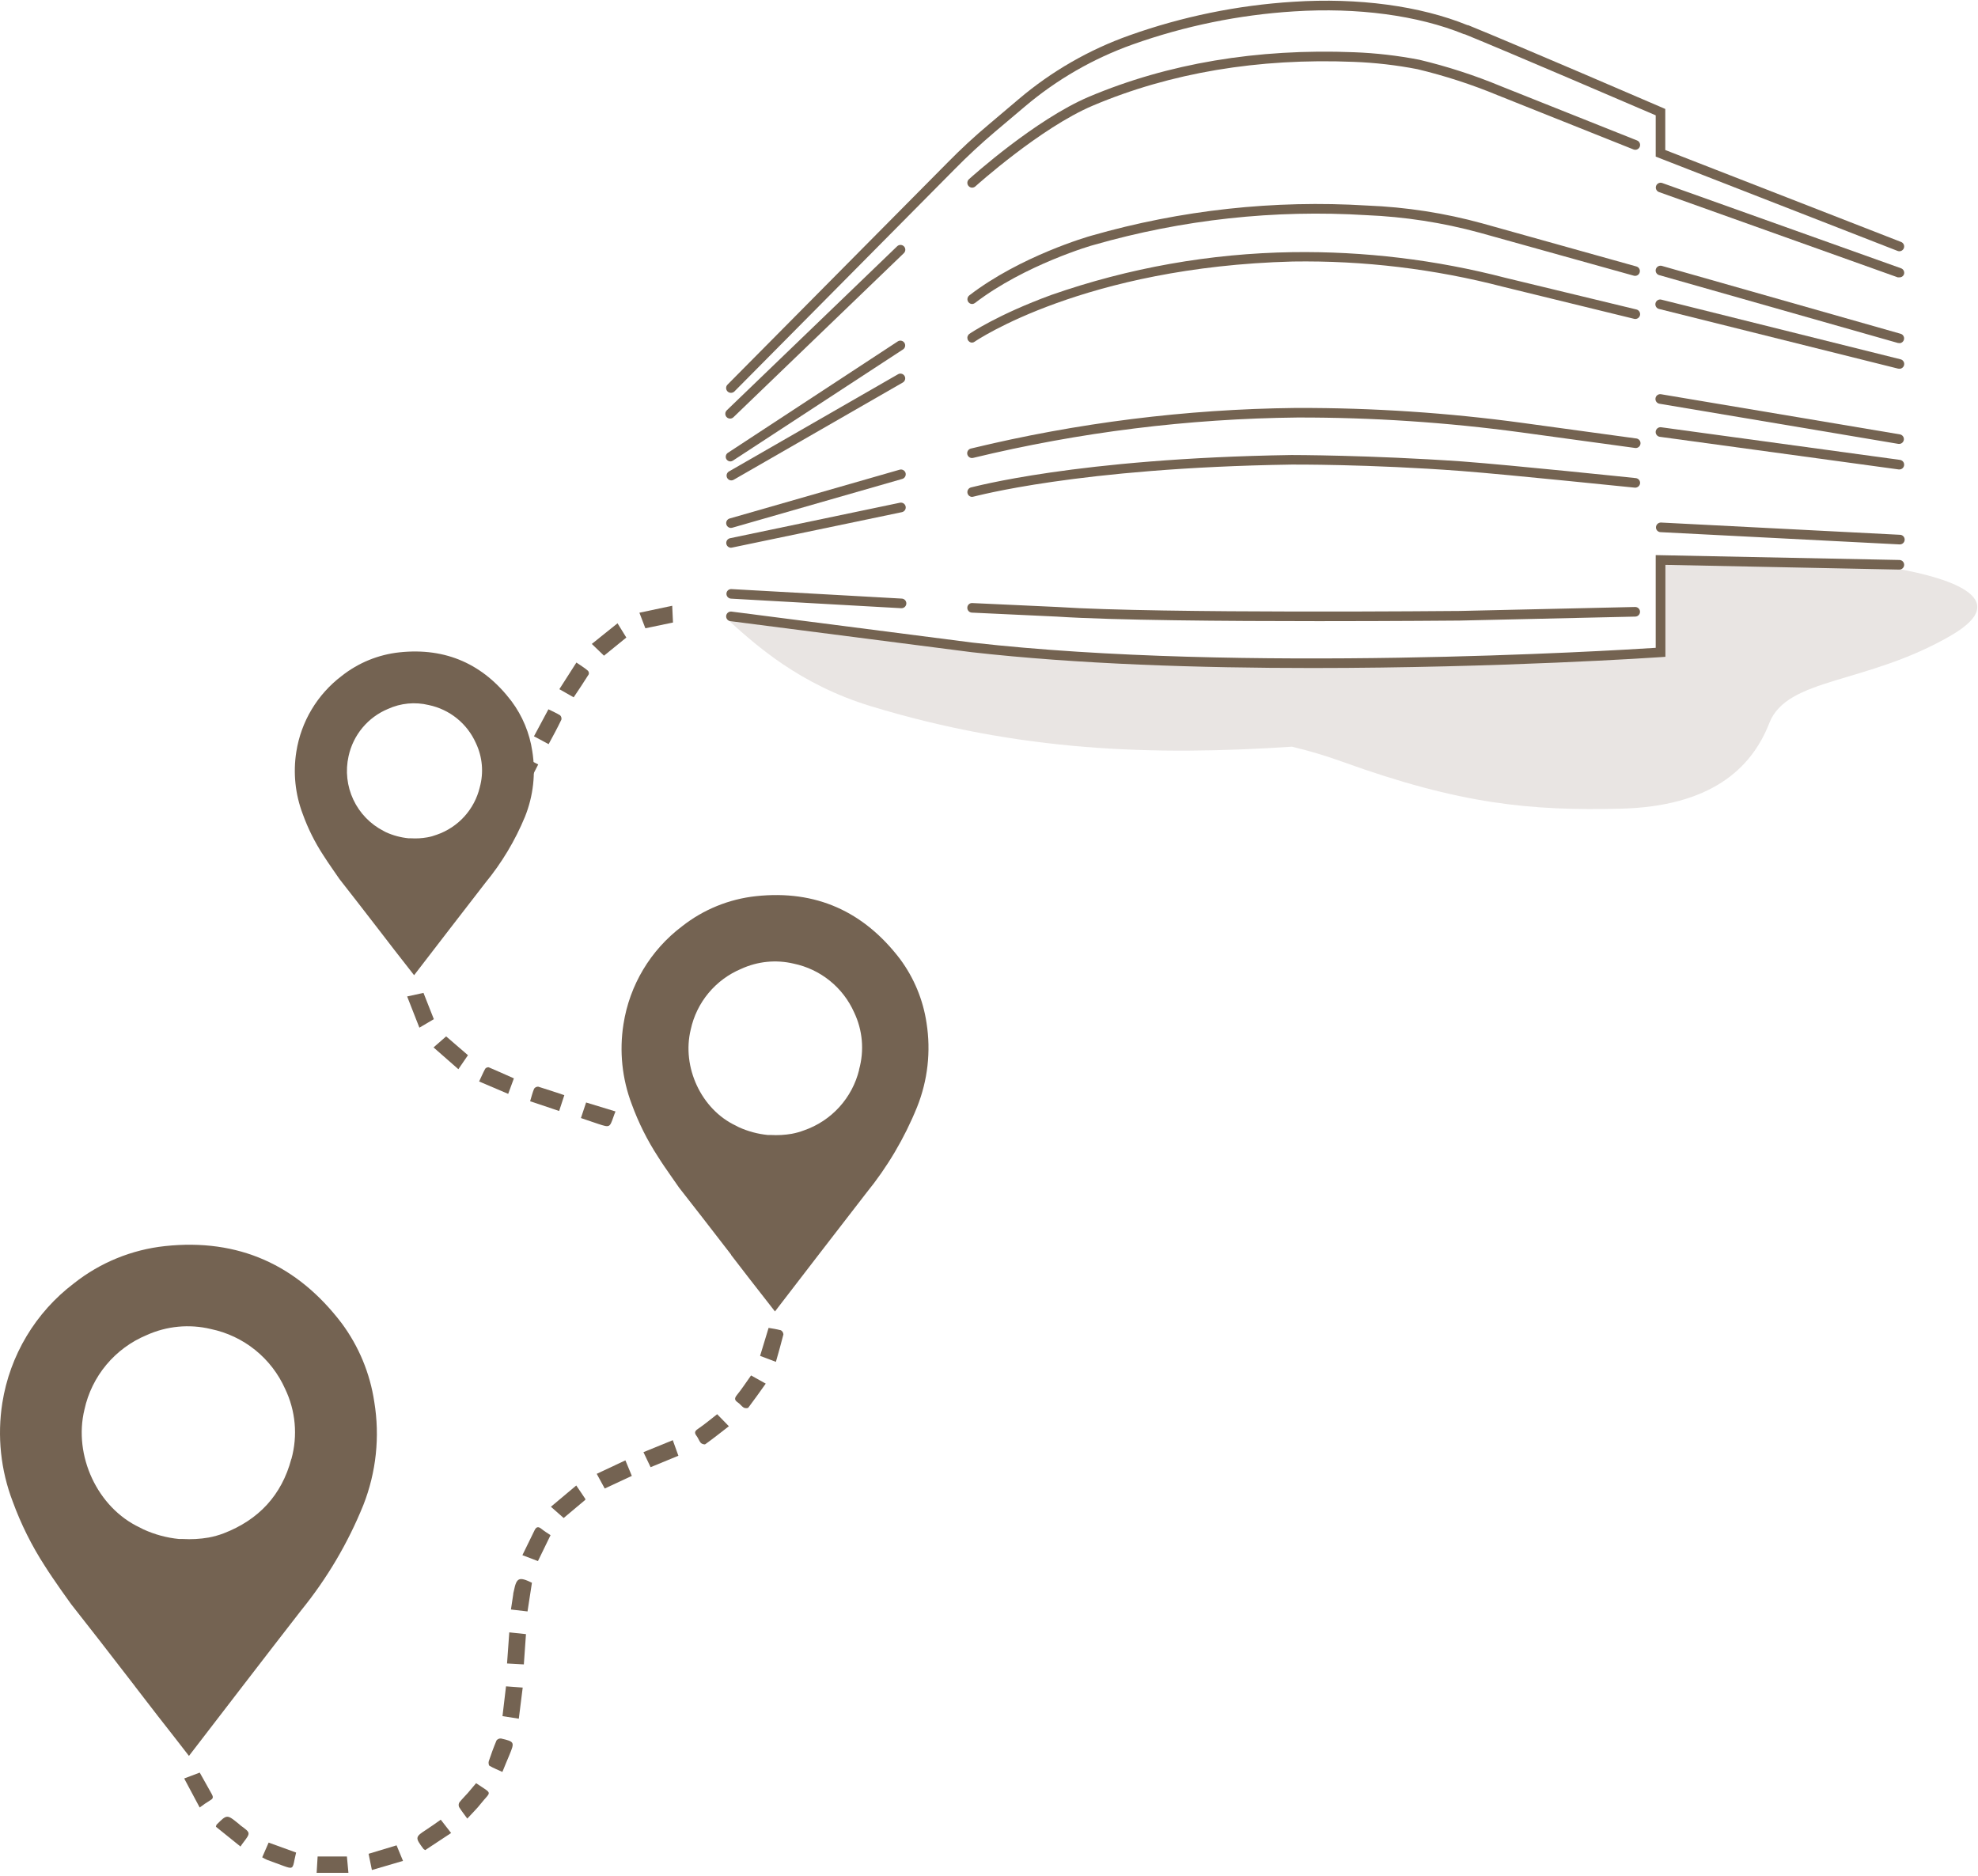 <svg width="544" height="516" viewBox="0 0 544 516" fill="none" xmlns="http://www.w3.org/2000/svg">
<path d="M139.451 457.482L140.064 448.927L144.655 449.412L144.071 457.738L139.451 457.482Z" fill="#746352"/>
<path d="M158.485 408.535C159.483 409.961 160.225 411.116 160.981 412.228C160.981 412.228 160.981 412.342 160.981 412.47L155.021 417.475L151.513 414.381L158.485 408.535Z" fill="#746352"/>
<path d="M66.138 507.826L59.38 502.379C59.494 502.009 59.494 501.88 59.566 501.809C62.417 498.957 62.417 498.957 65.568 501.51C65.772 501.706 65.986 501.892 66.21 502.066C68.947 504.062 68.947 504.048 66.922 506.714C66.723 506.913 66.552 507.255 66.138 507.826Z" fill="#746352"/>
<path d="M87.354 510.563H95.409C95.538 511.989 95.68 513.415 95.823 515.055H87.083L87.354 510.563Z" fill="#746352"/>
<path d="M72.112 510.792L73.88 506.742L81.437 509.48C81.28 510.164 81.123 510.806 80.995 511.462C80.539 513.942 80.396 514.028 78.058 513.187C76.518 512.616 74.978 512.075 73.453 511.49C72.992 511.285 72.544 511.052 72.112 510.792Z" fill="#746352"/>
<path d="M151.414 422.194C150.173 424.775 149.09 426.999 147.949 429.323L143.672 427.698L147.008 420.868C147.436 419.984 147.963 419.699 148.847 420.412C149.731 421.125 150.572 421.638 151.414 422.194Z" fill="#746352"/>
<path d="M121.216 500.44L124.068 504.105L116.939 508.81C116.786 508.723 116.639 508.627 116.497 508.524C114.101 505.316 114.116 505.217 117.381 503.092C118.635 502.294 119.819 501.424 121.216 500.44Z" fill="#746352"/>
<path d="M138.168 487.309C136.828 486.696 135.687 486.24 134.632 485.627C134.39 485.485 134.304 484.729 134.433 484.344C135.074 482.419 135.773 480.508 136.557 478.641C136.701 478.461 136.887 478.32 137.098 478.228C137.309 478.136 137.539 478.097 137.769 478.113C141.533 478.983 141.576 479.083 140.079 482.69C139.466 484.101 138.881 485.598 138.168 487.309Z" fill="#746352"/>
<path d="M139.765 300.832L131.767 297.425C132.394 296.113 132.864 294.987 133.449 293.917C133.562 293.78 133.706 293.671 133.87 293.601C134.034 293.532 134.213 293.503 134.39 293.518C136.728 294.502 139.024 295.543 141.333 296.569L139.765 300.832Z" fill="#746352"/>
<path d="M166.313 409.362L164.117 405.327L172.002 401.62C172.601 403.046 173.157 404.372 173.77 405.897L166.313 409.362Z" fill="#746352"/>
<path d="M178.931 403.502L176.964 399.368L185.033 396.074L186.573 400.351L178.931 403.502Z" fill="#746352"/>
<path d="M155.206 301.189L153.78 305.538L145.796 302.857C146.167 301.631 146.452 300.476 146.894 299.407C147.02 299.227 147.189 299.082 147.386 298.985C147.583 298.888 147.801 298.842 148.02 298.851C150.358 299.564 152.711 300.362 155.206 301.189Z" fill="#746352"/>
<path d="M111.977 274.042L116.468 273.059L119.319 280.287L115.342 282.625L111.977 274.042Z" fill="#746352"/>
<path d="M119.234 288.057L122.699 285.021L128.701 290.196C127.889 291.38 127.062 292.606 126.064 294.046L119.234 288.057Z" fill="#746352"/>
<path d="M50.654 489.105L54.932 487.494L58.254 493.426C58.61 494.081 58.739 494.609 57.883 495.065C56.861 495.689 55.871 496.365 54.917 497.09L50.654 489.105Z" fill="#746352"/>
<path d="M146.295 435.282C145.896 437.934 145.497 440.444 145.083 443.167L140.521 442.639C140.734 441.213 140.934 439.873 141.148 438.505C141.148 438.162 141.262 437.835 141.333 437.492C142.06 433.871 142.745 433.557 146.295 435.282Z" fill="#746352"/>
<path d="M206.562 378.266L210.597 380.519C208.986 382.772 207.446 384.967 205.821 387.106C205.65 387.334 204.852 387.32 204.524 387.106C203.911 386.721 203.497 386.051 202.898 385.68C202 385.053 201.943 384.568 202.67 383.656C204.039 381.973 205.208 380.163 206.562 378.266Z" fill="#746352"/>
<path d="M197.238 388.931L200.46 392.239C198.264 393.935 196.183 395.604 193.987 397.172C193.759 397.343 192.989 397.101 192.732 396.815C192.262 396.274 192.048 395.518 191.606 394.948C190.936 394.078 191.007 393.593 191.977 392.952C193.759 391.74 195.399 390.357 197.238 388.931Z" fill="#746352"/>
<path d="M109.068 507.498L110.836 511.775L102.281 514.284L101.369 509.822L109.068 507.498Z" fill="#746352"/>
<path d="M169.278 305.666C169.022 306.322 168.865 306.679 168.737 307.092C167.682 310.1 167.682 310.115 164.645 309.131C163.091 308.632 161.551 308.076 159.769 307.477L161.194 303.2L169.278 305.666Z" fill="#746352"/>
<path d="M130.94 490.403C135.673 493.597 135.074 492.456 132.18 496.106C131.253 497.318 130.127 498.373 128.516 500.141C127.703 499.015 126.919 498.031 126.263 496.976C126.174 496.771 126.133 496.548 126.146 496.326C126.158 496.103 126.223 495.886 126.334 495.692C127.061 494.766 127.931 493.939 128.715 493.041C129.499 492.142 130.127 491.372 130.94 490.403Z" fill="#746352"/>
<path d="M139.166 463.769L143.757 464.111C143.386 466.963 143.059 469.715 142.688 472.666L138.197 471.967C138.525 469.173 138.838 466.607 139.166 463.769Z" fill="#746352"/>
<path d="M209.043 372.891C209.856 370.239 210.597 367.758 211.382 365.192C212.523 365.35 213.656 365.569 214.775 365.848C214.973 365.968 215.139 366.135 215.258 366.333C215.377 366.532 215.446 366.757 215.459 366.988C214.846 369.455 214.133 371.893 213.392 374.53L209.043 372.891Z" fill="#746352"/>
<path d="M102.937 385.538C101.771 377.701 98.691 370.272 93.969 363.909C81.765 347.854 65.568 340.54 45.393 342.693C36.244 343.672 27.559 347.221 20.343 352.93C9.769 360.941 2.707 372.734 0.638 385.837C-0.792 394.961 0.191 404.301 3.49 412.927C5.766 419.169 8.741 425.133 12.358 430.706C13.024 431.761 13.708 432.802 14.411 433.828L16.678 437.122L19.53 441.128L27.343 451.109C30.613 455.301 33.859 459.497 37.081 463.698L37.152 463.812C39.243 466.512 41.33 469.216 43.411 471.925C46.263 475.532 49.029 479.125 51.966 482.903C62.36 469.415 72.54 456.099 82.82 442.882C89.933 434.13 95.699 424.365 99.929 413.91C103.472 404.897 104.512 395.094 102.937 385.538ZM80.125 401.221C77.473 411.202 71.129 417.988 61.505 421.695C60.164 422.204 58.78 422.59 57.37 422.85C55.017 423.255 52.625 423.389 50.241 423.249H49.229C45.84 422.913 42.53 422.017 39.434 420.597C39.106 420.426 38.806 420.255 38.464 420.098C26.759 414.623 20.157 400.266 23.223 387.662C24.21 383.126 26.279 378.895 29.252 375.33C32.226 371.766 36.018 368.972 40.303 367.188C45.849 364.67 52.077 364.078 57.997 365.506C62.46 366.435 66.638 368.412 70.188 371.272C73.737 374.133 76.557 377.796 78.414 381.959C81.308 387.973 81.921 394.832 80.139 401.264L80.125 401.221Z" fill="#746352"/>
<path d="M254.825 281.357C253.879 274.971 251.371 268.918 247.525 263.734C237.544 250.66 224.399 244.7 207.96 246.454C200.505 247.249 193.427 250.135 187.543 254.78C178.902 261.308 173.14 270.941 171.474 281.642C170.298 289.052 171.08 296.64 173.741 303.655C175.592 308.739 178.018 313.594 180.97 318.127C181.512 318.997 182.068 319.838 182.638 320.679L184.491 323.36L186.758 326.61L193.132 334.78C195.784 338.192 198.426 341.609 201.059 345.031V345.117L206.149 351.718C208.43 354.669 210.74 357.592 213.135 360.672C221.604 349.679 229.902 338.844 238.271 328.065C244.068 320.937 248.768 312.984 252.215 304.468C255.152 297.14 256.054 289.155 254.825 281.357ZM236.29 294.188C235.359 298.016 233.482 301.549 230.832 304.464C228.181 307.378 224.842 309.581 221.119 310.87C220.028 311.281 218.902 311.596 217.755 311.811C215.844 312.142 213.902 312.252 211.966 312.139H211.153C208.392 311.862 205.695 311.135 203.169 309.986C202.912 309.843 202.656 309.701 202.385 309.573C192.846 305.11 187.457 293.419 189.966 283.153C190.764 279.453 192.445 276.001 194.866 273.092C197.286 270.182 200.375 267.901 203.868 266.443C208.378 264.372 213.453 263.87 218.282 265.017C221.917 265.774 225.32 267.383 228.21 269.714C231.101 272.044 233.396 275.028 234.907 278.419C237.252 283.328 237.734 288.923 236.261 294.16L236.29 294.188Z" fill="#746352"/>
<path d="M146.395 206.589C145.655 201.612 143.696 196.895 140.692 192.859C132.964 182.679 122.684 178.045 109.881 179.4C104.075 180.017 98.564 182.267 93.984 185.887C87.274 190.964 82.796 198.447 81.494 206.76C80.58 212.52 81.19 218.418 83.262 223.869C84.691 227.833 86.576 231.618 88.879 235.147C89.293 235.817 89.735 236.473 90.177 237.129C90.647 237.828 91.132 238.555 91.603 239.211L93.356 241.749L98.318 248.107C100.381 250.759 102.438 253.421 104.492 256.092L108.455 261.239C110.223 263.52 112.02 265.801 113.887 268.197C120.489 259.642 126.947 251.201 133.463 242.818C137.986 237.324 141.667 231.188 144.385 224.611C146.678 218.897 147.373 212.668 146.395 206.589ZM131.938 216.57C131.215 219.55 129.756 222.301 127.693 224.571C125.63 226.84 123.03 228.555 120.132 229.558C119.283 229.883 118.404 230.127 117.509 230.285C116.023 230.55 114.51 230.636 113.003 230.542H112.362C110.212 230.329 108.113 229.765 106.145 228.874C105.946 228.76 105.746 228.646 105.532 228.546C101.865 226.677 98.925 223.64 97.175 219.915C95.424 216.19 94.964 211.988 95.865 207.972C96.487 205.091 97.798 202.403 99.685 200.138C101.572 197.874 103.979 196.1 106.701 194.969C110.216 193.364 114.168 192.987 117.922 193.9C120.752 194.49 123.401 195.745 125.652 197.559C127.903 199.373 129.69 201.696 130.868 204.336C132.69 208.146 133.07 212.487 131.938 216.555V216.57Z" fill="#746352"/>
<path d="M153.837 189.537L158.528 182.208C159.711 183.035 160.738 183.634 161.693 184.461C161.813 184.592 161.897 184.751 161.937 184.923C161.977 185.096 161.971 185.275 161.921 185.445C160.581 187.584 159.155 189.722 157.772 191.775L153.837 189.537Z" fill="#746352"/>
<path d="M150.886 204.65L146.851 202.497L150.829 195.069C151.97 195.639 153.067 196.11 154.051 196.723C154.205 196.877 154.317 197.068 154.377 197.277C154.437 197.487 154.443 197.708 154.393 197.92C153.31 200.187 152.126 202.369 150.886 204.65Z" fill="#746352"/>
<path d="M184.876 166.596L185.09 171.202L177.491 172.784L175.851 168.507L184.876 166.596Z" fill="#746352"/>
<path d="M169.834 171.415L172.258 175.336L166.113 180.326L162.763 177.09L169.834 171.415Z" fill="#746352"/>
<path d="M144.142 217.824L142.859 217.054C140.079 215.514 140.007 215.5 141.533 212.677C142.289 211.251 143.087 209.826 143.985 208.157L148.02 210.239C146.708 212.791 145.454 215.244 144.142 217.824Z" fill="#746352"/>
<g opacity="0.3">
<path d="M522.071 156.472C522.071 156.084 522.212 155.696 522.3 155.291C522.512 154.18 521.842 155.291 520.695 155.291L514.312 154.497L458.203 153.933C457.956 153.931 457.711 153.977 457.483 154.07C457.254 154.163 457.045 154.301 456.87 154.474C456.695 154.648 456.556 154.855 456.461 155.083C456.366 155.311 456.316 155.555 456.316 155.802L457.568 178.461L428.773 181.159L332.108 182.288L286.173 181.106L226.308 172.942C217.862 172.395 209.662 169.415 201.146 169.415C200.035 169.415 199.788 170.085 200.599 170.826C207.811 177.333 219.89 188.265 239.533 194.225C280.513 206.692 317.119 207.873 355.313 205.352C359.984 206.458 364.588 207.83 369.102 209.46C401.689 221.239 421.085 223.003 445.684 222.403C470.282 221.804 481.655 211.559 486.593 198.88C491.53 186.202 513.307 188.3 536.601 174.758C554.781 164.178 534.256 158.677 522.142 156.472" fill="#B5A8A1"/>
</g>
<path d="M267.359 83.612C267.086 83.607 266.821 83.518 266.6 83.356C266.38 83.195 266.214 82.969 266.127 82.71C266.04 82.451 266.036 82.172 266.115 81.91C266.193 81.648 266.35 81.417 266.565 81.249C280.672 70.404 299.363 65.026 300.156 64.815C324.774 57.753 350.417 54.95 375.979 56.527C386.713 56.945 397.363 58.596 407.719 61.447L450.039 73.279C450.207 73.323 450.364 73.401 450.501 73.507C450.638 73.614 450.753 73.746 450.838 73.897C450.924 74.048 450.978 74.215 450.998 74.387C451.018 74.559 451.004 74.734 450.956 74.901C450.911 75.069 450.834 75.226 450.727 75.363C450.621 75.5 450.488 75.615 450.337 75.7C450.186 75.785 450.02 75.84 449.847 75.86C449.675 75.88 449.501 75.866 449.334 75.818L406.908 63.986C396.741 61.219 386.296 59.604 375.768 59.172C350.51 57.608 325.17 60.375 300.844 67.354C300.633 67.354 281.818 72.82 268.117 83.347C267.896 83.508 267.632 83.6 267.359 83.612Z" fill="#746351"/>
<path d="M267.359 51.607C267.175 51.607 266.993 51.568 266.826 51.492C266.658 51.416 266.51 51.305 266.389 51.166C266.272 51.038 266.181 50.888 266.122 50.724C266.063 50.561 266.038 50.387 266.046 50.214C266.054 50.04 266.096 49.87 266.17 49.713C266.244 49.555 266.348 49.414 266.477 49.297C267.218 48.627 284.727 32.881 299.504 26.603C321.228 17.434 345.756 13.308 372.383 14.366C378.41 14.593 384.411 15.283 390.333 16.429C398.034 18.264 405.575 20.711 412.886 23.747L450.233 38.629C450.395 38.694 450.543 38.79 450.668 38.912C450.793 39.034 450.892 39.179 450.961 39.34C451.03 39.5 451.067 39.673 451.069 39.847C451.071 40.022 451.038 40.195 450.974 40.357C450.909 40.519 450.813 40.667 450.691 40.792C450.569 40.917 450.424 41.017 450.263 41.086C450.103 41.154 449.93 41.191 449.756 41.193C449.581 41.195 449.408 41.163 449.246 41.098L411.916 26.198C404.746 23.227 397.352 20.827 389.804 19.021C384.022 17.902 378.162 17.23 372.277 17.011C346.038 15.953 321.899 20.009 300.545 29.054C286.174 35.138 268.434 51.096 268.258 51.255C268.011 51.477 267.691 51.602 267.359 51.607Z" fill="#746351"/>
<path d="M267.359 125.967C267.031 125.975 266.712 125.862 266.464 125.649C266.215 125.436 266.055 125.138 266.013 124.813C265.972 124.488 266.052 124.16 266.238 123.891C266.425 123.622 266.705 123.432 267.024 123.357C296.229 116.275 326.144 112.53 356.195 112.195H356.83C377.531 112.14 398.21 113.513 418.722 116.304L449.916 120.571C450.1 120.579 450.28 120.624 450.445 120.706C450.61 120.787 450.757 120.902 450.875 121.043C450.993 121.184 451.081 121.348 451.132 121.525C451.183 121.702 451.197 121.887 451.172 122.07C451.148 122.252 451.085 122.427 450.989 122.584C450.893 122.741 450.765 122.876 450.613 122.981C450.462 123.085 450.29 123.157 450.109 123.192C449.928 123.226 449.742 123.222 449.563 123.181L418.37 118.914C397.973 116.153 377.412 114.786 356.83 114.823C326.794 115.138 296.891 118.859 267.693 125.914C267.585 125.949 267.472 125.966 267.359 125.967Z" fill="#746351"/>
<path d="M267.359 94.227C267.08 94.225 266.808 94.134 266.584 93.968C266.359 93.802 266.193 93.569 266.109 93.303C266.025 93.037 266.027 92.751 266.115 92.486C266.203 92.221 266.373 91.991 266.601 91.829C266.918 91.6 274.359 86.539 289.1 81.125C310.443 73.664 332.848 69.686 355.454 69.346C375.202 69.068 394.898 71.44 414.014 76.4L450.057 85.11C450.398 85.192 450.693 85.406 450.877 85.706C451.06 86.005 451.117 86.365 451.036 86.706C450.954 87.048 450.739 87.343 450.44 87.526C450.141 87.71 449.781 87.767 449.44 87.685L413.38 78.868C394.507 73.96 375.058 71.623 355.56 71.921C298.235 73.42 268.417 93.716 268.117 93.927C267.902 94.104 267.637 94.209 267.359 94.227Z" fill="#746351"/>
<path d="M362.631 170.826C337.31 170.826 306.204 170.596 290.669 169.574L267.305 168.481C267.132 168.474 266.961 168.433 266.803 168.36C266.645 168.287 266.503 168.184 266.385 168.056C266.267 167.928 266.176 167.779 266.116 167.615C266.056 167.452 266.029 167.279 266.036 167.105C266.04 166.93 266.08 166.757 266.153 166.598C266.227 166.439 266.332 166.296 266.462 166.179C266.592 166.061 266.746 165.972 266.912 165.916C267.078 165.86 267.254 165.839 267.429 165.853L290.811 166.929C319.288 168.816 400.631 168.022 401.442 168.022L449.721 166.929C450.072 166.929 450.408 167.068 450.656 167.316C450.904 167.564 451.044 167.901 451.044 168.251C451.044 168.602 450.904 168.938 450.656 169.186C450.408 169.434 450.072 169.574 449.721 169.574L401.442 170.667C401.107 170.667 383.914 170.826 362.631 170.826Z" fill="#746351"/>
<path d="M267.359 136.652C267.042 136.648 266.737 136.531 266.499 136.321C266.262 136.111 266.108 135.822 266.065 135.508C266.023 135.194 266.094 134.875 266.267 134.61C266.439 134.344 266.702 134.149 267.006 134.06C267.288 134.06 295.801 126.055 355.172 125.138C355.401 125.138 376.649 125.138 402.112 126.901C415.848 127.924 449.545 131.451 449.88 131.486C450.229 131.522 450.548 131.694 450.77 131.965C450.991 132.236 451.096 132.584 451.062 132.932C451.018 133.28 450.84 133.597 450.568 133.817C450.295 134.037 449.947 134.143 449.598 134.113C449.263 134.113 415.601 130.587 401.9 129.529C376.544 127.624 355.419 127.765 355.19 127.765C296.242 128.665 268.011 136.582 267.729 136.582C267.609 136.623 267.485 136.647 267.359 136.652Z" fill="#746351"/>
<path d="M201.145 132.121C200.855 132.119 200.573 132.022 200.343 131.844C200.113 131.666 199.948 131.417 199.874 131.136C199.8 130.855 199.82 130.558 199.932 130.289C200.044 130.021 200.241 129.797 200.493 129.652L246.992 102.92C247.141 102.834 247.306 102.779 247.477 102.757C247.647 102.735 247.821 102.747 247.987 102.792C248.153 102.837 248.309 102.914 248.445 103.019C248.582 103.125 248.696 103.256 248.782 103.405C248.867 103.554 248.923 103.719 248.945 103.89C248.967 104.061 248.955 104.234 248.91 104.4C248.865 104.566 248.788 104.722 248.683 104.858C248.577 104.995 248.446 105.109 248.297 105.195L201.78 131.944C201.587 132.056 201.369 132.116 201.145 132.121Z" fill="#746351"/>
<path d="M200.899 126.901C200.678 126.902 200.461 126.847 200.267 126.743C200.073 126.638 199.908 126.486 199.788 126.302C199.613 126.015 199.555 125.671 199.628 125.342C199.7 125.014 199.896 124.726 200.176 124.538L246.992 93.839C247.284 93.68 247.624 93.637 247.946 93.718C248.268 93.799 248.548 93.997 248.73 94.275C248.912 94.553 248.983 94.888 248.929 95.216C248.875 95.544 248.7 95.839 248.438 96.043L201.551 126.69C201.355 126.814 201.131 126.887 200.899 126.901Z" fill="#746351"/>
<path d="M200.793 115.122C200.53 115.122 200.272 115.043 200.054 114.896C199.835 114.748 199.666 114.539 199.568 114.294C199.469 114.05 199.445 113.782 199.5 113.524C199.555 113.266 199.686 113.031 199.876 112.848L246.728 67.742C246.976 67.494 247.312 67.355 247.662 67.355C248.013 67.355 248.349 67.494 248.597 67.742C248.844 67.99 248.984 68.326 248.984 68.676C248.984 69.027 248.844 69.363 248.597 69.611L201.745 114.717C201.494 114.972 201.152 115.118 200.793 115.122Z" fill="#746351"/>
<path d="M201.022 145.187C200.705 145.183 200.401 145.065 200.163 144.855C199.926 144.645 199.772 144.357 199.729 144.043C199.686 143.729 199.758 143.41 199.93 143.144C200.103 142.878 200.365 142.684 200.669 142.595L247.415 129.176C247.752 129.078 248.114 129.117 248.421 129.286C248.729 129.455 248.957 129.739 249.055 130.075C249.148 130.414 249.104 130.776 248.932 131.083C248.761 131.39 248.475 131.617 248.138 131.715L201.392 145.134C201.272 145.169 201.147 145.187 201.022 145.187Z" fill="#746351"/>
<path d="M201.022 150.636C200.701 150.627 200.394 150.501 200.158 150.282C199.923 150.064 199.775 149.767 199.743 149.447C199.71 149.127 199.795 148.807 199.982 148.545C200.169 148.284 200.445 148.099 200.758 148.026L247.503 138.257C247.674 138.221 247.849 138.219 248.02 138.251C248.191 138.283 248.354 138.348 248.5 138.443C248.646 138.538 248.771 138.661 248.869 138.805C248.968 138.948 249.037 139.11 249.072 139.28C249.108 139.45 249.11 139.626 249.079 139.797C249.047 139.968 248.981 140.131 248.886 140.276C248.791 140.422 248.668 140.548 248.525 140.646C248.381 140.744 248.22 140.813 248.05 140.849L201.304 150.6L201.022 150.636Z" fill="#746351"/>
<path d="M247.785 167.264L201.04 164.636C200.69 164.614 200.364 164.455 200.13 164.195C199.896 163.935 199.773 163.593 199.788 163.243C199.797 163.07 199.84 162.901 199.915 162.745C199.99 162.589 200.096 162.449 200.225 162.334C200.355 162.219 200.506 162.131 200.67 162.076C200.834 162.02 201.008 161.997 201.181 162.009L247.944 164.619C248.295 164.619 248.631 164.758 248.879 165.006C249.127 165.254 249.267 165.59 249.267 165.941C249.267 166.292 249.127 166.628 248.879 166.876C248.631 167.124 248.295 167.264 247.944 167.264H247.785Z" fill="#746351"/>
<path d="M522.371 76.276C522.224 76.295 522.076 76.295 521.93 76.276L456.228 52.806C455.908 52.68 455.65 52.434 455.508 52.12C455.366 51.806 455.353 51.45 455.47 51.126C455.587 50.802 455.825 50.537 456.135 50.386C456.444 50.236 456.801 50.212 457.128 50.32L522.811 73.772C522.983 73.831 523.141 73.924 523.275 74.046C523.409 74.168 523.517 74.316 523.591 74.482C523.666 74.647 523.705 74.826 523.708 75.007C523.71 75.189 523.675 75.368 523.605 75.536C523.497 75.768 523.321 75.963 523.101 76.095C522.881 76.227 522.627 76.29 522.371 76.276Z" fill="#746351"/>
<path d="M522.37 94.333H522L456.316 75.659C456.149 75.614 455.992 75.537 455.854 75.43C455.717 75.324 455.603 75.192 455.517 75.041C455.432 74.889 455.377 74.723 455.357 74.551C455.337 74.378 455.351 74.204 455.399 74.037C455.498 73.7 455.725 73.414 456.032 73.243C456.338 73.071 456.701 73.027 457.039 73.12L522.723 91.794C523.028 91.882 523.29 92.077 523.463 92.343C523.635 92.609 523.706 92.928 523.664 93.242C523.621 93.556 523.467 93.844 523.23 94.054C522.992 94.264 522.687 94.382 522.37 94.386V94.333Z" fill="#746351"/>
<path d="M522.371 101.386H522.053L456.352 84.987C456.173 84.954 456.004 84.885 455.853 84.784C455.703 84.683 455.574 84.552 455.477 84.4C455.379 84.247 455.314 84.076 455.285 83.897C455.256 83.718 455.264 83.535 455.309 83.359C455.354 83.184 455.434 83.019 455.545 82.876C455.656 82.732 455.795 82.614 455.954 82.526C456.113 82.439 456.289 82.386 456.469 82.369C456.65 82.353 456.832 82.374 457.004 82.43L522.688 98.811C523.005 98.886 523.283 99.075 523.47 99.342C523.656 99.609 523.737 99.935 523.698 100.259C523.659 100.582 523.501 100.879 523.257 101.094C523.012 101.308 522.696 101.425 522.371 101.421V101.386Z" fill="#746351"/>
<path d="M522.371 122.07H522.071L456.387 111.031C456.215 111.002 456.052 110.938 455.905 110.845C455.758 110.752 455.631 110.63 455.531 110.488C455.431 110.345 455.36 110.184 455.322 110.014C455.285 109.844 455.281 109.669 455.311 109.497C455.339 109.326 455.4 109.163 455.492 109.016C455.583 108.869 455.703 108.742 455.845 108.642C455.986 108.542 456.145 108.471 456.314 108.433C456.483 108.395 456.657 108.391 456.828 108.422L522.512 119.46C522.839 119.514 523.134 119.689 523.338 119.95C523.543 120.212 523.641 120.54 523.615 120.871C523.588 121.202 523.438 121.51 523.194 121.736C522.951 121.961 522.632 122.086 522.3 122.087L522.371 122.07Z" fill="#746351"/>
<path d="M522.371 129.105H522.194L456.493 120.13C456.32 120.106 456.154 120.048 456.004 119.959C455.854 119.871 455.723 119.754 455.618 119.614C455.513 119.475 455.437 119.317 455.393 119.148C455.35 118.979 455.34 118.804 455.364 118.631C455.388 118.459 455.447 118.293 455.535 118.143C455.624 117.993 455.741 117.861 455.88 117.757C456.019 117.652 456.177 117.575 456.346 117.532C456.515 117.488 456.691 117.478 456.863 117.503L522.547 126.478C522.72 126.502 522.886 126.56 523.036 126.648C523.187 126.736 523.318 126.853 523.423 126.993C523.528 127.132 523.604 127.291 523.647 127.46C523.691 127.628 523.7 127.804 523.675 127.977C523.632 128.292 523.476 128.58 523.236 128.788C522.996 128.995 522.688 129.108 522.371 129.105Z" fill="#746351"/>
<path d="M522.371 149.719L456.687 146.351C456.512 146.344 456.341 146.302 456.183 146.228C456.024 146.154 455.883 146.049 455.766 145.919C455.65 145.789 455.56 145.637 455.503 145.472C455.446 145.307 455.423 145.132 455.435 144.958C455.462 144.613 455.619 144.292 455.874 144.059C456.13 143.827 456.465 143.7 456.81 143.706L522.512 147.074C522.863 147.074 523.199 147.213 523.447 147.461C523.695 147.709 523.834 148.046 523.834 148.396C523.834 148.747 523.695 149.083 523.447 149.331C523.199 149.579 522.863 149.719 522.512 149.719H522.371Z" fill="#746351"/>
<path d="M360.885 183.716C330.15 183.716 296.488 182.675 267.217 179.36L200.863 170.826C200.691 170.804 200.524 170.748 200.373 170.662C200.222 170.575 200.09 170.46 199.983 170.322C199.877 170.185 199.799 170.028 199.753 169.86C199.707 169.692 199.695 169.517 199.717 169.344C199.739 169.172 199.795 169.006 199.881 168.855C199.967 168.704 200.083 168.571 200.22 168.465C200.358 168.358 200.515 168.28 200.683 168.234C200.85 168.189 201.026 168.176 201.198 168.198L267.534 176.733C341.294 185.109 443.021 178.955 455.364 178.161V152.663L522.37 154.004C522.721 154.004 523.058 154.143 523.306 154.391C523.554 154.639 523.693 154.975 523.693 155.326C523.693 155.677 523.554 156.013 523.306 156.261C523.058 156.509 522.721 156.649 522.37 156.649L458.027 155.344V180.63L456.81 180.718C456.069 180.771 412.586 183.716 360.885 183.716Z" fill="#746351"/>
<path d="M201.022 108.034C200.848 108.034 200.676 108.001 200.516 107.934C200.355 107.867 200.209 107.769 200.087 107.646C199.84 107.398 199.701 107.062 199.701 106.711C199.701 106.361 199.84 106.025 200.087 105.777L260.587 44.73C264.202 41.045 268.064 37.465 272.031 34.15L280.178 27.256C289.192 19.606 299.523 13.661 310.666 9.711C325.169 4.555 340.321 1.451 355.683 0.488C373.563 -0.675 390.58 1.617 403.611 6.925H403.787C417.082 12.32 456.81 29.442 457.198 29.619L457.991 29.971V41.257L522.847 66.543C523.009 66.605 523.157 66.699 523.283 66.819C523.409 66.939 523.51 67.082 523.58 67.241C523.651 67.4 523.689 67.571 523.693 67.745C523.697 67.918 523.668 68.091 523.605 68.253C523.543 68.415 523.449 68.563 523.329 68.689C523.209 68.815 523.066 68.916 522.907 68.986C522.748 69.057 522.577 69.095 522.403 69.1C522.23 69.104 522.056 69.074 521.894 69.011L455.364 43.073V31.717C449.651 29.266 415.002 14.366 402.782 9.393H402.623C389.945 4.227 373.334 2.005 355.86 3.133C340.738 4.082 325.823 7.139 311.548 12.214C300.713 16.069 290.665 21.852 281.888 29.284L273.724 36.178C269.827 39.476 266.036 42.985 262.456 46.635L201.957 107.681C201.701 107.913 201.367 108.039 201.022 108.034Z" fill="#746351"/>
</svg>
